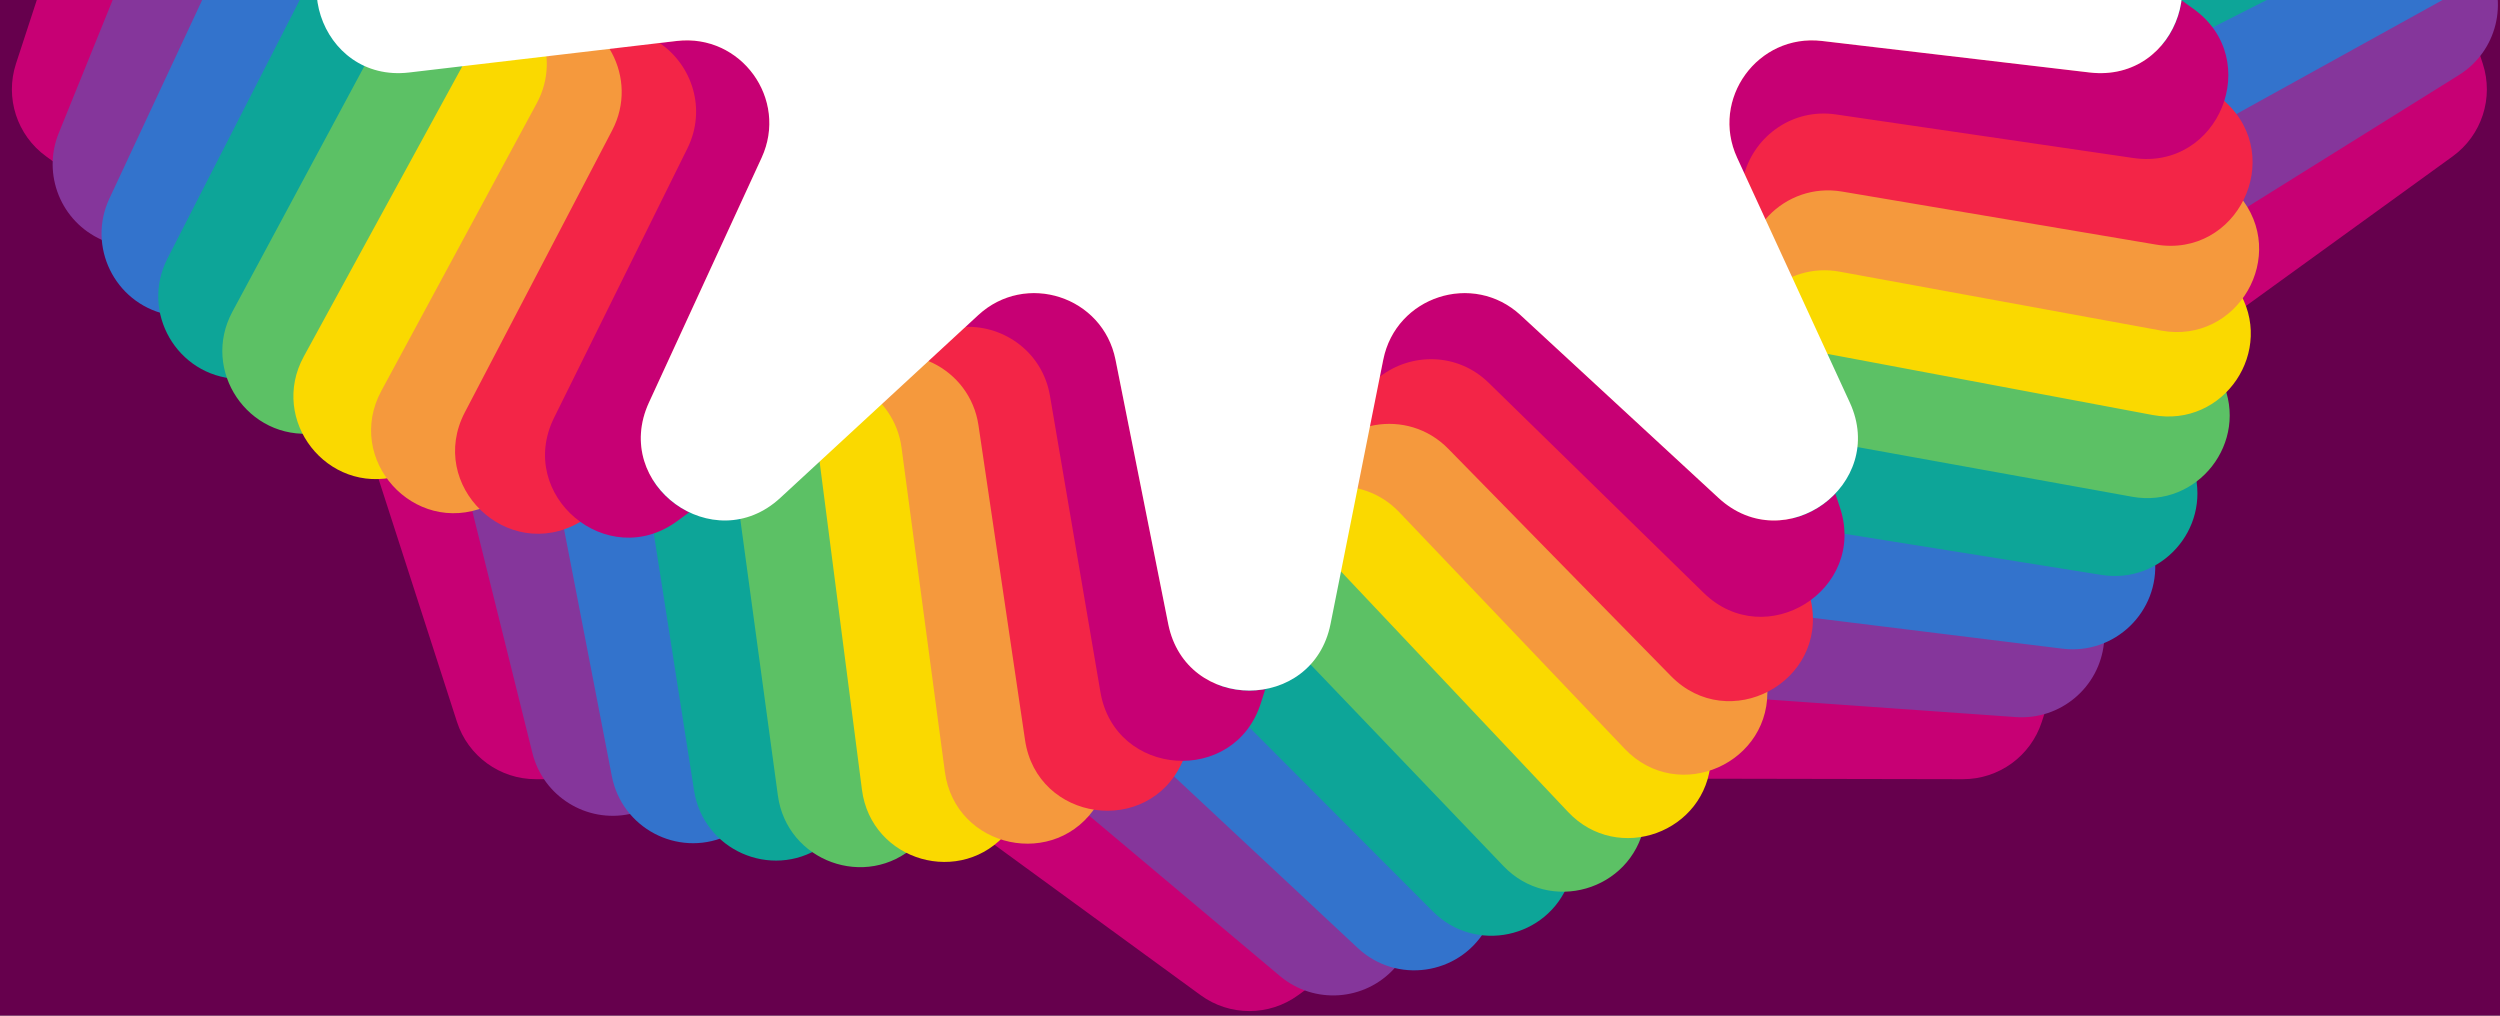 <svg width="1920" height="780" viewBox="0 0 1920 780" fill="none" xmlns="http://www.w3.org/2000/svg">
<rect x="0" y="0" width="1920" height="780" fill="#808080" stroke="none"/>
<g clip-path="url(#clip0)">
<rect width="1920" height="780" fill="#66004D"/>
<path d="M922.072 764.295C944.387 780.572 974.66 780.572 996.975 764.295L1208.32 610.126C1219.23 602.168 1232.39 597.892 1245.9 597.918L1507.5 598.416C1535.12 598.468 1559.61 580.674 1568.1 554.389L1648.46 305.436C1652.61 292.586 1660.74 281.391 1671.68 273.475L1883.62 120.111C1905.99 103.919 1915.35 75.127 1906.76 48.874L1825.45 -199.771C1821.25 -212.605 1821.25 -226.443 1825.45 -239.277L1906.76 -487.922C1915.35 -514.175 1905.99 -542.966 1883.62 -559.159L1671.68 -712.522C1660.74 -720.439 1652.61 -731.633 1648.46 -744.483L1568.1 -993.437C1559.61 -1019.72 1535.12 -1037.52 1507.5 -1037.46L1245.9 -1036.97C1232.39 -1036.94 1219.23 -1041.22 1208.32 -1049.17L996.975 -1203.34C974.66 -1219.62 944.387 -1219.62 922.072 -1203.34L710.724 -1049.17C699.815 -1041.22 686.654 -1036.94 673.151 -1036.97L411.548 -1037.46C383.928 -1037.52 359.436 -1019.72 350.951 -993.437L270.585 -744.483C266.436 -731.633 258.303 -720.439 247.363 -712.522L35.429 -559.159C13.053 -542.967 3.698 -514.175 12.283 -487.922L93.597 -239.277C97.794 -226.443 97.794 -212.605 93.597 -199.771L12.283 48.874C3.698 75.127 13.053 103.919 35.429 120.111L247.363 273.475C258.303 281.391 266.436 292.586 270.585 305.436L350.951 554.389C359.436 580.674 383.928 598.468 411.548 598.416L673.151 597.918C686.654 597.892 699.815 602.168 710.724 610.126L922.072 764.295Z" fill="#C70074"/>
<path d="M1548.15 550.71C1582.34 553.132 1612.29 527.999 1615.84 493.906L1642.3 240.031C1644.33 220.535 1655.25 203.068 1671.88 192.695L1888.46 57.625C1917.55 39.486 1927.01 1.549 1909.84 -28.122L1782.02 -249.061C1772.2 -266.028 1770.77 -286.575 1778.13 -304.743L1873.95 -541.322C1886.82 -573.092 1872.18 -609.344 1840.85 -623.258L1607.58 -726.871C1589.66 -734.828 1576.42 -750.606 1571.7 -769.63L1510.17 -1017.35C1501.9 -1050.62 1468.74 -1071.34 1435.22 -1064.18L1185.6 -1010.89C1166.43 -1006.8 1146.44 -1011.78 1131.44 -1024.4L936.05 -1188.64C909.811 -1210.7 870.808 -1207.97 847.894 -1182.48L677.266 -992.636C664.163 -978.058 645.066 -970.342 625.513 -971.727L370.901 -989.757C336.709 -992.179 306.757 -967.047 303.204 -932.953L276.748 -679.078C274.717 -659.582 263.802 -642.115 247.169 -631.742L30.586 -496.672C1.5 -478.534 -7.958 -440.596 9.207 -410.926L137.027 -189.986C146.843 -173.019 148.28 -152.472 140.921 -134.304L45.093 102.274C32.224 134.045 46.871 170.297 78.198 184.211L311.472 287.824C329.386 295.781 342.626 311.559 347.351 330.583L408.882 578.305C417.145 611.572 450.303 632.291 483.825 625.135L733.45 571.844C752.62 567.752 772.605 572.735 787.61 585.348L982.997 749.592C1009.24 771.649 1048.24 768.922 1071.15 743.428L1241.78 553.589C1254.88 539.011 1273.98 531.295 1293.53 532.679L1548.15 550.71Z" fill="#85369B"/>
<path d="M1886.51 -5.887C1921.91 -25.473 1930.24 -72.716 1903.67 -103.229L1737.65 -293.884C1721.14 -312.843 1717.36 -339.751 1728 -362.525L1835.04 -591.556C1852.17 -628.211 1831.14 -671.329 1791.71 -680.397L1545.33 -737.054C1520.83 -742.688 1501.96 -762.234 1497.18 -786.915L1449.16 -1035.12C1441.47 -1074.85 1399.11 -1097.37 1361.88 -1081.53L1129.26 -982.545C1106.12 -972.703 1079.37 -977.421 1060.99 -994.581L876.25 -1167.16C846.683 -1194.78 799.177 -1188.1 778.368 -1153.4L648.348 -936.588C635.419 -915.028 610.997 -903.117 586.048 -906.202L335.149 -937.228C294.995 -942.193 260.486 -908.869 264.047 -868.565L286.298 -616.736C288.51 -591.695 275.754 -567.703 253.756 -555.535L32.538 -433.161C-2.866 -413.576 -11.196 -366.332 15.374 -335.819L181.397 -145.164C197.906 -126.205 201.687 -99.297 191.043 -76.523L84.004 152.508C66.873 189.163 87.903 232.281 127.334 241.348L373.714 298.006C398.213 303.64 417.088 323.186 421.864 347.867L469.889 596.074C477.575 635.797 519.932 658.319 557.162 642.478L789.79 543.497C812.922 533.654 839.681 538.373 858.052 555.533L1042.8 728.108C1072.36 755.728 1119.87 749.051 1140.68 714.352L1270.7 497.54C1283.63 475.98 1308.05 464.069 1333 467.154L1583.9 498.18C1624.05 503.145 1658.56 469.82 1655 429.517L1632.75 177.688C1630.54 152.647 1643.29 128.655 1665.29 116.487L1886.51 -5.887Z" fill="#3373CC"/>
<path d="M1790.47 -637.665C1811.46 -678.702 1783.15 -727.736 1737.12 -730.075L1484.7 -742.899C1454.65 -744.425 1429.8 -766.807 1425.14 -796.526L1386 -1046.23C1378.86 -1091.76 1327.14 -1114.79 1288.52 -1089.63L1076.76 -951.631C1051.56 -935.207 1018.3 -938.703 997.059 -960.008L818.624 -1139.02C786.083 -1171.66 730.701 -1159.89 714.251 -1116.83L624.051 -880.723C613.316 -852.622 584.348 -835.898 554.644 -840.651L305.07 -880.589C259.555 -887.873 221.669 -845.796 233.67 -801.292L299.477 -557.259C307.309 -528.215 293.704 -497.658 266.879 -484.044L41.495 -369.658C0.391 -348.798 -5.527 -292.488 30.341 -263.538L227.018 -104.792C250.426 -85.898 257.381 -53.18 243.681 -26.399L128.575 198.619C107.583 239.656 135.893 288.69 181.928 291.029L434.352 303.853C464.395 305.379 489.252 327.761 493.911 357.48L533.05 607.18C540.188 652.718 591.913 675.748 630.53 650.581L842.283 512.585C867.486 496.161 900.751 499.657 921.988 520.962L1100.42 699.969C1132.96 732.615 1188.35 720.843 1204.8 677.784L1295 441.677C1305.73 413.576 1334.7 396.852 1364.4 401.605L1613.98 441.543C1659.49 448.827 1697.38 406.75 1685.38 362.246L1619.57 118.213C1611.74 89.169 1625.34 58.612 1652.17 44.998L1877.55 -69.388C1918.66 -90.248 1924.58 -146.558 1888.71 -175.508L1692.03 -334.255C1668.62 -353.148 1661.67 -385.866 1675.37 -412.647L1790.47 -637.665Z" fill="#0DA598"/>
<path d="M1321.64 -1049.98C1314.74 -1100.68 1253.81 -1122.86 1215.94 -1088.46L1028.29 -917.993C1002.79 -894.827 963.472 -896.2 939.649 -921.088L764.347 -1104.23C728.966 -1141.19 666.638 -1123.32 656.221 -1073.22L604.605 -825.016C597.591 -791.286 564.977 -769.287 531.075 -775.419L281.607 -820.541C231.257 -829.648 191.338 -778.554 212.355 -731.903L316.489 -500.761C330.64 -469.35 317.185 -432.383 286.154 -417.417L57.808 -307.288C11.721 -285.061 9.458 -220.261 53.883 -194.873L273.99 -69.083C303.902 -51.989 314.745 -14.174 298.437 16.174L178.434 239.488C154.213 284.56 190.471 338.314 241.334 332.741L493.342 305.131C527.589 301.379 558.588 325.599 563.233 359.736L597.409 610.938C604.307 661.638 665.236 683.814 703.109 649.409L890.759 478.946C916.26 455.78 955.575 457.153 979.397 482.041L1154.7 665.179C1190.08 702.142 1252.41 684.27 1262.83 634.174L1314.44 385.969C1321.46 352.239 1354.07 330.241 1387.97 336.372L1637.44 381.495C1687.79 390.601 1727.71 339.507 1706.69 292.856L1602.56 61.714C1588.41 30.303 1601.86 -6.663 1632.89 -21.63L1861.24 -131.759C1907.33 -153.986 1909.59 -218.786 1865.16 -244.174L1645.06 -369.964C1615.14 -387.058 1604.3 -424.873 1620.61 -455.22L1740.61 -678.535C1764.83 -723.606 1728.58 -777.361 1677.71 -771.788L1425.7 -744.178C1391.46 -740.426 1360.46 -764.646 1355.81 -798.783L1321.64 -1049.98Z" fill="#5CC165"/>
<path d="M714.727 -1062.68C676.484 -1103.18 608.34 -1078.38 605.079 -1022.77L590.238 -769.668C587.996 -731.436 552.698 -703.858 515.059 -710.931L265.886 -757.762C211.138 -768.051 170.588 -707.932 200.637 -661.026L337.399 -447.539C358.058 -415.291 345.711 -372.232 311.102 -355.831L81.99 -247.258C31.651 -223.402 34.182 -150.93 86.063 -130.644L322.19 -38.316C357.858 -24.37 373.179 17.723 354.82 51.334L233.283 273.84C206.579 322.728 251.225 379.872 305.121 365.789L550.421 301.691C587.475 292.009 624.611 317.057 629.514 355.04L661.974 606.49C669.106 661.737 738.814 681.725 774.139 638.652L934.915 442.612C959.201 413 1003.97 411.436 1030.26 439.283L1204.32 623.63C1242.56 664.134 1310.71 639.332 1313.97 583.721L1328.81 330.62C1331.05 292.388 1366.35 264.81 1403.99 271.884L1653.16 318.714C1707.91 329.004 1748.46 268.885 1718.41 221.978L1581.65 8.492C1560.99 -23.757 1573.34 -66.816 1607.94 -83.216L1837.06 -191.79C1887.4 -215.645 1884.87 -288.118 1832.98 -308.404L1596.86 -400.731C1561.19 -414.678 1545.87 -456.77 1564.23 -490.381L1685.76 -712.888C1712.47 -761.776 1667.82 -818.92 1613.93 -804.837L1368.63 -740.739C1331.57 -731.056 1294.44 -756.105 1289.53 -794.088L1257.07 -1045.54C1249.94 -1100.78 1180.23 -1120.77 1144.91 -1077.7L984.132 -881.66C959.846 -852.047 915.079 -850.484 888.787 -878.33L714.727 -1062.68Z" fill="#FAD900"/>
<path d="M259.256 -692.945C200.479 -703.718 160.676 -634.778 199.394 -589.261L362.111 -397.972C389.117 -366.223 378.762 -317.511 341.178 -299.492L114.725 -190.923C60.841 -165.089 69.162 -85.921 127.239 -71.855L371.317 -12.741C411.826 -2.929 432.082 42.566 412.267 79.235L292.878 300.175C264.469 352.747 317.735 411.905 372.989 389.148L605.198 293.507C643.738 277.633 686.866 302.534 692.389 343.847L725.667 592.766C733.585 651.996 811.45 668.547 842.774 617.658L974.419 403.794C996.268 368.299 1045.8 363.094 1074.55 393.27L1247.78 575.091C1289 618.354 1361.72 585.976 1357.15 526.394L1337.95 275.995C1334.76 234.437 1371.77 201.114 1412.77 208.627L1659.79 253.899C1718.57 264.672 1758.37 195.732 1719.65 150.215L1556.94 -41.074C1529.93 -72.822 1540.28 -121.535 1577.87 -139.554L1804.32 -248.123C1858.21 -273.957 1849.88 -353.125 1791.81 -367.191L1547.73 -426.305C1507.22 -436.117 1486.96 -481.612 1506.78 -518.281L1626.17 -739.221C1654.58 -791.793 1601.31 -850.951 1546.06 -828.194L1313.85 -732.553C1275.31 -716.679 1232.18 -741.58 1226.66 -782.893L1193.38 -1031.81C1185.46 -1091.04 1107.6 -1107.59 1076.27 -1056.7L944.627 -842.84C922.779 -807.345 873.25 -802.139 844.499 -832.316L671.266 -1014.14C630.046 -1057.4 557.323 -1025.02 561.892 -965.44L581.096 -715.041C584.283 -673.483 547.274 -640.16 506.276 -647.673L259.256 -692.945Z" fill="#F5993D"/>
<path d="M156.942 -139.907C100.187 -111.715 115.139 -26.92 178.113 -19.84L420.953 7.463C465.334 12.453 490.859 60.459 470.179 100.042L357.019 316.633C327.674 372.801 389.611 432.613 444.72 401.326L657.23 280.676C696.068 258.626 744.936 282.461 751.471 326.641L787.232 568.38C796.506 631.069 881.771 643.052 907.965 585.348L1008.97 362.83C1027.43 322.163 1080.98 312.722 1112.23 344.623L1283.26 519.174C1327.61 564.439 1403.63 524.017 1390.9 461.936L1341.83 222.545C1332.86 178.794 1370.63 139.683 1414.66 147.12L1655.62 187.811C1718.11 198.363 1755.85 120.974 1709.07 78.231L1528.66 -86.596C1495.68 -116.719 1503.25 -170.56 1543.25 -190.428L1762.11 -299.141C1818.86 -327.332 1803.91 -412.127 1740.93 -419.207L1498.09 -446.51C1453.71 -451.5 1428.19 -499.506 1448.87 -539.09L1562.03 -755.681C1591.37 -811.848 1529.44 -871.66 1474.33 -840.373L1261.82 -719.723C1222.98 -697.674 1174.11 -721.508 1167.58 -765.688L1131.81 -1007.43C1122.54 -1070.12 1037.28 -1082.1 1011.08 -1024.39L910.074 -801.877C891.614 -761.21 838.07 -751.769 806.814 -783.67L635.792 -958.221C591.442 -1003.49 515.418 -963.064 528.144 -900.984L577.219 -661.592C586.188 -617.841 548.419 -578.731 504.382 -586.167L263.424 -626.858C200.937 -637.41 163.192 -560.021 209.978 -517.278L390.392 -352.451C423.364 -322.328 415.797 -268.487 375.799 -248.619L156.942 -139.907Z" fill="#F32547"/>
<path d="M520.161 400.157C466.509 439.621 396.005 380.46 425.553 320.771L527.937 113.944C542.875 83.767 531.457 49.916 506.572 33.019L519.765 31.465C569.055 25.66 605.679 76.068 584.926 121.152L498.388 309.147C481.712 345.375 500.568 379.677 529.317 393.422L520.161 400.157Z" fill="#C70074"/>
<path d="M741.519 251.026C771.583 250.069 800.718 270.744 806.37 303.938L845.109 531.444C856.289 597.102 948.102 603.522 968.31 540.06L971.759 529.229C940.422 535.007 905.005 518.34 897.202 479.228L856.712 276.272C847.002 227.6 787.743 208.346 751.279 242.014L741.519 251.026Z" fill="#C70074"/>
<path d="M1059.74 289.299C1083.5 270.854 1119.22 270.455 1143.3 293.987L1308.37 455.274C1356 501.82 1434.06 453.048 1413.1 389.827L1409.53 379.039C1387.57 402.133 1349.12 409.466 1319.82 382.41L1167.77 242.014C1131.3 208.346 1072.05 227.6 1062.34 276.271L1059.74 289.299Z" fill="#C70074"/>
<path d="M1339.68 133.218C1348.06 104.331 1376.72 83.011 1410.04 87.893L1638.38 121.354C1704.28 131.01 1738.76 45.675 1684.64 6.844L1675.41 0.218C1671.22 31.807 1644.43 60.339 1604.82 55.674L1399.28 31.465C1349.99 25.66 1313.37 76.068 1334.12 121.152L1339.68 133.218Z" fill="#C70074"/>
<path d="M897.202 479.228C910.799 547.383 1008.25 547.383 1021.85 479.228L1062.34 276.271C1072.05 227.6 1131.3 208.346 1167.77 242.014L1319.82 382.41C1370.88 429.557 1449.72 372.278 1420.66 309.147L1334.12 121.151C1313.37 76.068 1349.99 25.66 1399.28 31.465L1604.82 55.674C1673.84 63.803 1703.95 -28.876 1643.33 -62.869L1462.82 -164.095C1419.53 -188.37 1419.53 -250.678 1462.82 -274.953L1643.33 -376.179C1703.95 -410.171 1673.84 -502.851 1604.82 -494.721L1399.28 -470.513C1349.99 -464.707 1313.37 -515.116 1334.12 -560.199L1420.66 -748.194C1449.72 -811.325 1370.88 -868.604 1319.82 -821.458L1167.77 -681.062C1131.3 -647.393 1072.05 -666.647 1062.34 -715.319L1021.85 -918.276C1008.25 -986.431 910.799 -986.431 897.202 -918.276L856.712 -715.319C847.002 -666.647 787.743 -647.393 751.279 -681.062L599.227 -821.458C548.166 -868.604 469.328 -811.325 498.388 -748.194L584.926 -560.199C605.679 -515.116 569.055 -464.707 519.765 -470.513L314.229 -494.721C245.208 -502.851 215.095 -410.171 275.713 -376.179L456.224 -274.953C499.513 -250.678 499.513 -188.37 456.224 -164.095L275.713 -62.869C215.095 -28.876 245.208 63.803 314.23 55.674L519.765 31.465C569.055 25.66 605.679 76.068 584.926 121.152L498.388 309.147C469.328 372.278 548.166 429.557 599.227 382.41L751.279 242.014C787.743 208.345 847.002 227.6 856.712 276.271L897.202 479.228Z" fill="white"/>
</g>
<defs>
<clipPath id="clip0">
<rect width="1920" height="780" fill="none" />
</clipPath>
</defs>
</svg>
